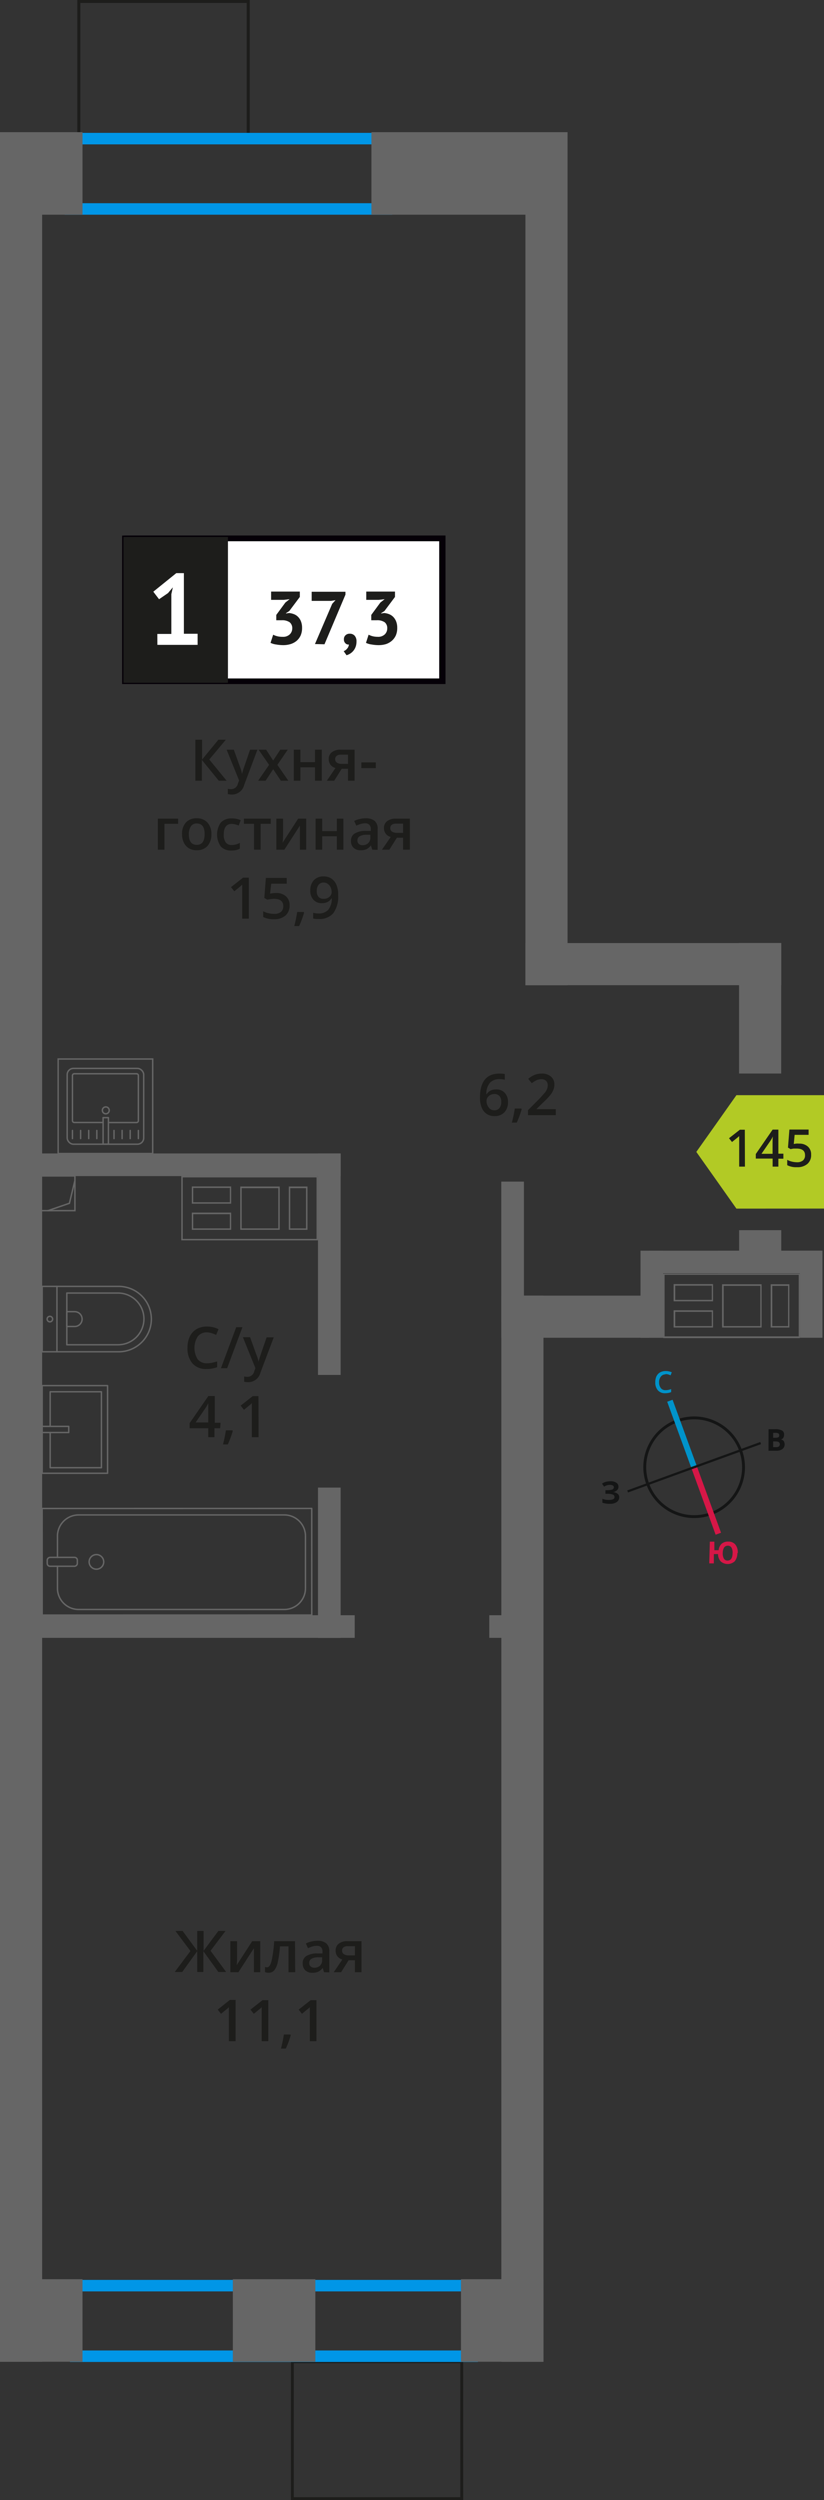 <svg xmlns="http://www.w3.org/2000/svg" width="143.4" height="435.03" viewBox="0 0 143.4 435.03"><rect x="0" y="0" width="143.4" height="435.03" fill="#333333" stroke="none"/><defs><style>.cls-1,.cls-10,.cls-16,.cls-2,.cls-3,.cls-7{fill:none;}.cls-1{stroke:#141515;}.cls-1,.cls-10,.cls-2,.cls-3,.cls-7{stroke-miterlimit:10;}.cls-1,.cls-14,.cls-7{stroke-width:0.5px;}.cls-2{stroke:#0093ca;}.cls-3{stroke:#d61747;}.cls-4{fill:#141515;}.cls-5{fill:#0093ca;}.cls-6{fill:#d61747;}.cls-14,.cls-7{stroke:#1d1d1b;}.cls-8{fill:#0096e7;}.cls-9{fill:#666;}.cls-10,.cls-16{stroke:#666;stroke-width:0.25px;}.cls-11,.cls-14{fill:#1d1d1b;}.cls-12{fill:#fff;}.cls-13{fill:#050007;}.cls-14{stroke-miterlimit:22.93;}.cls-15{fill:#b2ca25;fill-rule:evenodd;}.cls-16{stroke-linecap:round;stroke-linejoin:round;}</style></defs><g id="walls"><path class="cls-1" d="M117.87,247.24a8.59,8.59,0,1,1-5.14,11,8.56,8.56,0,0,1,5.14-11Z"/><line class="cls-2" x1="116.58" y1="243.74" x2="120.8" y2="255.31"/><line class="cls-3" x1="125.01" y1="266.88" x2="120.8" y2="255.31"/><polygon class="cls-4" points="109.16 259.34 120.73 255.12 120.86 255.49 109.29 259.7 109.16 259.34"/><polygon class="cls-4" points="132.31 250.92 120.73 255.12 120.86 255.49 132.44 251.29 132.31 250.92"/><path class="cls-5" d="M115.81,239.15a1,1,0,0,0-.82.41,1.55,1.55,0,0,0-.29,1,1.61,1.61,0,0,0,.32,1,1,1,0,0,0,.85.34,1.91,1.91,0,0,0,.48-.06,3.81,3.81,0,0,0,.45-.13v.53a2.73,2.73,0,0,1-1,.19,1.61,1.61,0,0,1-1.29-.48,2,2,0,0,1-.47-1.42,2.37,2.37,0,0,1,.18-1,1.61,1.61,0,0,1,.61-.7,2,2,0,0,1,1-.26,2.64,2.64,0,0,1,1.08.22l-.21.53a4.3,4.3,0,0,0-.41-.16,2.32,2.32,0,0,0-.46-.06Z"/><path class="cls-6" d="M128.32,270.27a2.18,2.18,0,0,1-.47,1.42,1.83,1.83,0,0,1-2.43,0,1.88,1.88,0,0,1-.46-1.27h-.73l0,1.62-.8,0,.1-3.78.79,0,0,1.49.74,0a1.78,1.78,0,0,1,.54-1.14,1.7,1.7,0,0,1,1.16-.36,1.51,1.51,0,0,1,1.23.54,2.12,2.12,0,0,1,.4,1.45Zm-2.54-.06a1.79,1.79,0,0,0,.2,1,.71.71,0,0,0,.62.34c.57,0,.87-.4.89-1.25a1.76,1.76,0,0,0-.19-1,.72.72,0,0,0-.62-.34.79.79,0,0,0-.66.31,1.87,1.87,0,0,0-.24,1Z"/><path class="cls-4" d="M133.75,248.69h1.18a2.38,2.38,0,0,1,1.16.23.75.75,0,0,1,.36.73,1,1,0,0,1-.15.56.62.62,0,0,1-.43.25v0a.8.8,0,0,1,.51.29,1.08,1.08,0,0,1,.17.59,1,1,0,0,1-.38.8,1.63,1.63,0,0,1-1,.3h-1.43Zm.8,1.49H135a1,1,0,0,0,.48-.1c.1-.07.13-.17.13-.34a.35.35,0,0,0-.15-.31.93.93,0,0,0-.51-.1h-.4Zm0,.63v1h.51a.74.74,0,0,0,.49-.12.46.46,0,0,0,.16-.39c0-.3-.22-.47-.66-.48Z"/><path class="cls-4" d="M107.63,258.72a.74.74,0,0,1-.27.6,1.14,1.14,0,0,1-.69.31h0a1.54,1.54,0,0,1,.8.29.74.74,0,0,1,.29.61,1,1,0,0,1-.42.83,1.91,1.91,0,0,1-1.17.31,3.59,3.59,0,0,1-1.34-.19v-.68A2.79,2.79,0,0,0,106,261c.62,0,1-.18.94-.55a.42.42,0,0,0-.31-.39,2.58,2.58,0,0,0-.91-.13h-.36v-.63h.32a2.94,2.94,0,0,0,.88-.11.43.43,0,0,0,.27-.39.37.37,0,0,0-.17-.31,1.17,1.17,0,0,0-.53-.11,1.79,1.79,0,0,0-1,.31l-.36-.52a2.32,2.32,0,0,1,.69-.33,3.89,3.89,0,0,1,.79-.09,1.71,1.71,0,0,1,1,.25.78.78,0,0,1,.38.67Z"/></g><g id="bathroon"><rect class="cls-7" x="50.88" y="410.96" width="29.48" height="23.82" transform="translate(131.24 845.74) rotate(-180)"/><rect class="cls-7" x="13.71" y="0.25" width="29.48" height="23.82"/><rect class="cls-7" x="13.71" y="0.25" width="29.48" height="23.82" transform="translate(56.91 24.32) rotate(180)"/><path class="cls-8" d="M66.26,25.12V35.36h-53V25.12h53m2-2h-57V37.36h57V23.12Z"/><path class="cls-8" d="M81.17,398.72V409h-67V398.72h67m2-2h-71V411h71V396.72Z"/><rect class="cls-9" y="396.59" width="14.36" height="14.36" transform="translate(14.36 807.55) rotate(-180)"/><rect class="cls-9" x="40.51" y="396.59" width="14.36" height="14.36" transform="translate(95.39 807.55) rotate(-180)"/><rect class="cls-9" x="80.21" y="396.59" width="14.36" height="14.36" transform="translate(174.79 807.55) rotate(-180)"/><rect class="cls-9" x="64.63" y="22.99" width="33.37" height="14.36" transform="translate(162.64 60.35) rotate(-180)"/><rect class="cls-9" y="22.99" width="14.36" height="14.36" transform="translate(14.36 60.35) rotate(-180)"/><rect class="cls-9" x="-190.14" y="213.49" width="387.61" height="7.33" transform="translate(220.82 213.49) rotate(90)"/><rect class="cls-9" x="91.43" y="164.1" width="44.52" height="7.33" transform="translate(227.39 335.53) rotate(180)"/><rect class="cls-9" x="120.93" y="171.79" width="22.71" height="7.33" transform="translate(307.74 43.16) rotate(90)"/><rect class="cls-9" x="129.23" y="213.45" width="6.11" height="7.33" transform="translate(349.41 84.83) rotate(90)"/><rect class="cls-9" x="76.98" y="215.88" width="24.47" height="3.94" transform="translate(-128.64 307.06) rotate(-90)"/><rect class="cls-9" x="38.04" y="218.02" width="38.54" height="3.94" transform="translate(-162.68 277.29) rotate(-90)"/><rect class="cls-9" x="5.44" y="200.71" width="53.84" height="3.94"/><rect class="cls-9" x="5.44" y="281.06" width="56.29" height="3.94"/><rect class="cls-9" x="85.15" y="281.06" width="2.68" height="3.94"/><rect class="cls-9" x="44.23" y="269.95" width="26.15" height="3.94" transform="translate(-214.61 329.23) rotate(-90)"/><rect class="cls-9" x="20.89" y="93.55" width="148.44" height="7.33" transform="translate(192.32 2.11) rotate(90)"/><rect class="cls-9" x="87.24" y="225.45" width="25.74" height="7.33"/><rect class="cls-9" x="-1.84" y="314.54" width="185.51" height="7.33" transform="matrix(0, 1, -1, 0, 409.12, 227.3)"/><path class="cls-9" d="M33.38,204.88H55.09v10.7H31.8v-10.7h1.58m6.85,4.57v-3H33.38v3h6.85M48.68,214v-7.54H41.81V214h6.87m4.83,0v-7.54H50.26V214h3.25m-13.28,0v-3H33.38v3h6.85M40,204.63H31.55v11.2H55.34v-11.2H40Zm0,4.57H33.63v-2.49H40v2.49Zm8.45,4.55H42.06v-7h6.37v7Zm4.83,0H50.51v-7h2.75v7Zm-13.28,0H33.63v-2.47H40v2.47Z"/><path class="cls-9" d="M139,221.83v10.71H115.66V221.83H139M125.66,231h6.88v-7.53h-6.88V231m8.46,0h3.25v-7.53h-3.25V231m-16.89-4.56h6.86v-3h-6.86v3m0,4.56h6.86v-3h-6.86v3m22-9.37H115.41v11.21H139.2V221.58Zm-4.83,9.12v-7h2.75v7Zm-8.46,0v-7h6.38v7Zm-8.43-4.56v-2.47h6.36v2.47Zm0,4.56v-2.48h6.36v2.48Z"/><rect class="cls-9" x="105.86" y="223.24" width="15.16" height="3.94" transform="translate(338.65 111.77) rotate(90)"/><rect class="cls-9" x="133.58" y="223.24" width="15.16" height="3.94" transform="translate(366.37 84.04) rotate(90)"/><rect class="cls-9" x="113.03" y="217.63" width="29.13" height="3.94"/><rect class="cls-9" x="124.96" y="217.63" width="17.2" height="3.94"/><rect class="cls-10" x="7" y="204.65" width="6.04" height="6.04" transform="translate(-197.65 217.7) rotate(-90.01)"/><polyline class="cls-10" points="8.3 210.68 12.08 209.38 13.03 205.44"/><path class="cls-11" d="M39.44,135.85H38.07l-2.94-3.62v3.62H34v-7.13h1.17v3.45L38,128.72H39.3l-2.88,3.44Z"/><path class="cls-11" d="M39.44,130.45h1.25l1.1,3.06a5.39,5.39,0,0,1,.33,1.23h0c0-.17.09-.39.16-.65s.5-1.47,1.24-3.64H44.8l-2.3,6.12a2.2,2.2,0,0,1-2.1,1.69,3.08,3.08,0,0,1-.75-.09v-.91a2.68,2.68,0,0,0,.59.06,1.2,1.2,0,0,0,1.17-1l.2-.51Z"/><path class="cls-11" d="M46.83,133.09,45,130.45h1.31l1.23,1.89,1.24-1.89h1.3l-1.81,2.64,1.91,2.76h-1.3l-1.34-2-1.32,2h-1.3Z"/><path class="cls-11" d="M52.28,130.45v2.17h2.54v-2.17H56v5.4H54.82v-2.33H52.28v2.33H51.13v-5.4Z"/><path class="cls-11" d="M58.16,135.85H56.88l1.5-2.21a1.61,1.61,0,0,1-.86-.56,1.63,1.63,0,0,1-.31-1,1.4,1.4,0,0,1,.55-1.19,2.32,2.32,0,0,1,1.49-.44h2.46v5.4H60.56v-2.08H59.47Zm.17-3.76a.69.69,0,0,0,.32.63,1.56,1.56,0,0,0,.84.2h1.07v-1.6H59.31a1.16,1.16,0,0,0-.72.2A.7.7,0,0,0,58.33,132.09Z"/><path class="cls-11" d="M62.89,133.66v-1H65.4v1Z"/><path class="cls-11" d="M31,142.45v.9H28.62v4.5H27.47v-5.4Z"/><path class="cls-11" d="M36.79,145.14a3,3,0,0,1-.68,2.07,2.44,2.44,0,0,1-1.89.74,2.59,2.59,0,0,1-1.34-.34,2.35,2.35,0,0,1-.89-1,3.33,3.33,0,0,1-.31-1.49,2.93,2.93,0,0,1,.67-2,2.44,2.44,0,0,1,1.9-.73,2.4,2.4,0,0,1,1.86.75A2.93,2.93,0,0,1,36.79,145.14Zm-3.93,0c0,1.25.46,1.87,1.38,1.87s1.37-.62,1.37-1.87-.46-1.85-1.38-1.85a1.18,1.18,0,0,0-1,.48A2.5,2.5,0,0,0,32.86,145.14Z"/><path class="cls-11" d="M40.29,148a2.4,2.4,0,0,1-1.87-.71,3.66,3.66,0,0,1,0-4.15,2.48,2.48,0,0,1,1.93-.73,3.65,3.65,0,0,1,1.54.31l-.35.93a3.53,3.53,0,0,0-1.2-.29c-.94,0-1.4.62-1.4,1.86a2.2,2.2,0,0,0,.35,1.37,1.21,1.21,0,0,0,1,.45,2.88,2.88,0,0,0,1.45-.38v1a2.22,2.22,0,0,1-.66.26A3.42,3.42,0,0,1,40.29,148Z"/><path class="cls-11" d="M47.12,142.45v.9H45.36v4.5H44.21v-4.5H42.45v-.9Z"/><path class="cls-11" d="M49.26,142.45v2.77c0,.32,0,.8-.08,1.42l2.71-4.19h1.4v5.4h-1.1v-2.72c0-.15,0-.39,0-.72s0-.58,0-.74l-2.7,4.18h-1.4v-5.4Z"/><path class="cls-11" d="M56.07,142.45v2.17h2.55v-2.17h1.14v5.4H58.62v-2.33H56.07v2.33H54.92v-5.4Z"/><path class="cls-11" d="M64.78,147.85l-.23-.75h0a2.22,2.22,0,0,1-.78.67,2.49,2.49,0,0,1-1,.18,1.7,1.7,0,0,1-1.24-.43,1.6,1.6,0,0,1-.45-1.21,1.43,1.43,0,0,1,.62-1.26,3.58,3.58,0,0,1,1.89-.47l.94,0v-.29a1.1,1.1,0,0,0-.25-.77,1,1,0,0,0-.75-.26,2.34,2.34,0,0,0-.79.13,5.26,5.26,0,0,0-.73.28l-.37-.82a4,4,0,0,1,1-.34,3.86,3.86,0,0,1,1-.12,2.34,2.34,0,0,1,1.56.45,1.73,1.73,0,0,1,.52,1.41v3.63Zm-1.71-.78a1.4,1.4,0,0,0,1-.35,1.27,1.27,0,0,0,.38-1v-.46l-.7,0a2.21,2.21,0,0,0-1.18.27.82.82,0,0,0-.37.73.72.72,0,0,0,.22.56A.88.88,0,0,0,63.07,147.07Z"/><path class="cls-11" d="M67.76,147.85H66.47L68,145.64a1.55,1.55,0,0,1-1.18-1.56,1.43,1.43,0,0,1,.55-1.19,2.35,2.35,0,0,1,1.5-.44h2.46v5.4H70.15v-2.08H69.07Zm.16-3.76a.71.71,0,0,0,.32.63,1.58,1.58,0,0,0,.84.2h1.07v-1.6H68.9a1.16,1.16,0,0,0-.72.2A.7.7,0,0,0,67.92,144.09Z"/><path class="cls-11" d="M43.3,159.85H42.15v-4.61c0-.55,0-1,0-1.3l-.28.25c-.1.1-.47.4-1.09.9l-.58-.72,2.1-1.65h1Z"/><path class="cls-11" d="M48.06,155.39a2.46,2.46,0,0,1,1.71.58,2,2,0,0,1,.63,1.55,2.27,2.27,0,0,1-.72,1.79,2.91,2.91,0,0,1-2,.64,3.81,3.81,0,0,1-1.88-.39v-1a3.37,3.37,0,0,0,.91.34,4.19,4.19,0,0,0,1,.12,1.77,1.77,0,0,0,1.18-.34,1.27,1.27,0,0,0,.41-1c0-.85-.55-1.28-1.63-1.28a4.4,4.4,0,0,0-.57.05l-.59.1-.51-.3.27-3.48H49.9v1H47.2L47,155.5l.42-.07A4.73,4.73,0,0,1,48.06,155.39Z"/><path class="cls-11" d="M52.92,158.8a16.12,16.12,0,0,1-.86,2.34h-.85a22.42,22.42,0,0,0,.51-2.45h1.12Z"/><path class="cls-11" d="M58.85,155.76a4.94,4.94,0,0,1-.85,3.15,3.13,3.13,0,0,1-2.56,1,3.54,3.54,0,0,1-.94-.08v-1a3.33,3.33,0,0,0,.88.12,2.25,2.25,0,0,0,1.73-.62,3.07,3.07,0,0,0,.63-2h-.06a1.74,1.74,0,0,1-.7.63,2.18,2.18,0,0,1-.95.2,1.91,1.91,0,0,1-1.49-.6,2.3,2.3,0,0,1-.54-1.62,2.54,2.54,0,0,1,.62-1.78,2.26,2.26,0,0,1,1.72-.66,2.4,2.4,0,0,1,1.32.37,2.44,2.44,0,0,1,.88,1.08A4.29,4.29,0,0,1,58.85,155.76Zm-2.49-2.19a1.12,1.12,0,0,0-.92.39,1.68,1.68,0,0,0-.31,1.09,1.41,1.41,0,0,0,.29,1,1.1,1.1,0,0,0,.9.35,1.42,1.42,0,0,0,1-.34,1.06,1.06,0,0,0,.4-.81,2,2,0,0,0-.17-.82,1.49,1.49,0,0,0-.47-.6A1.18,1.18,0,0,0,56.36,153.57Z"/><rect class="cls-12" x="21.75" y="93.69" width="54.7" height="24.87"/><path class="cls-13" d="M76.44,94.18H22.34v23.88h54.1Zm-54.64-1H77.53v25.85H21.25V93.2Z"/><rect class="cls-14" x="21.74" y="93.69" width="17.68" height="24.87"/><path class="cls-11" d="M49.2,110.81a1.63,1.63,0,0,0,1.23-.43,1.43,1.43,0,0,0,.43-1,1.32,1.32,0,0,0-.45-1.1,2.25,2.25,0,0,0-1.39-.35h-.94V107l1.58-2.15.74-.59-1,.12H47.18v-1.44h5v.93l-1.84,2.46-.57.36v.06l.54-.08a3.08,3.08,0,0,1,.87.21,2,2,0,0,1,.72.49,2.25,2.25,0,0,1,.49.79,3,3,0,0,1,.18,1.08,3.24,3.24,0,0,1-.25,1.34,2.75,2.75,0,0,1-.71.94,3.11,3.11,0,0,1-1.05.56,4.47,4.47,0,0,1-1.29.18,7.12,7.12,0,0,1-1.19-.11,3.15,3.15,0,0,1-1-.29l.46-1.42a3.16,3.16,0,0,0,.75.28A3.71,3.71,0,0,0,49.2,110.81Z"/><path class="cls-11" d="M54.81,112.07l3-7,.58-.64-.79.13H54.24v-1.59h5.88v.5l-3.65,8.64Z"/><path class="cls-11" d="M59.85,111.23a.9.9,0,0,1,.29-.7,1,1,0,0,1,.73-.26,1.09,1.09,0,0,1,.86.36,1.43,1.43,0,0,1,.31,1,2.57,2.57,0,0,1-.18,1,2.32,2.32,0,0,1-1,1.15,2.79,2.79,0,0,1-.55.24l-.5-.71a1.47,1.47,0,0,0,.62-.47,1.24,1.24,0,0,0,.29-.69.69.69,0,0,1-.57-.18A.89.89,0,0,1,59.85,111.23Z"/><path class="cls-11" d="M65.74,110.81a1.63,1.63,0,0,0,1.23-.43,1.42,1.42,0,0,0,.42-1,1.31,1.31,0,0,0-.44-1.1,2.26,2.26,0,0,0-1.4-.35h-.94V107l1.58-2.15.75-.59-1,.12h-2.2v-1.44h5v.93l-1.84,2.46-.57.36v.06l.54-.08a3.08,3.08,0,0,1,.87.21,2.09,2.09,0,0,1,.72.49,2.41,2.41,0,0,1,.49.79,3,3,0,0,1,.18,1.08,3.24,3.24,0,0,1-.25,1.34,2.75,2.75,0,0,1-.71.94,3.11,3.11,0,0,1-1,.56,4.47,4.47,0,0,1-1.29.18,7.12,7.12,0,0,1-1.19-.11,3.15,3.15,0,0,1-1-.29l.46-1.42a3.16,3.16,0,0,0,.75.28A3.71,3.71,0,0,0,65.74,110.81Z"/><path class="cls-12" d="M27.38,110.31h2.44v-6.92l.26-1.19-.84,1-1.56,1.07-1-1.31,4-3.23H32v10.55h2.39v1.93h-7Z"/><path class="cls-11" d="M33.14,339.49,30.53,336h1.25l2.54,3.46V336h1.11v3.46L38,336h1.25l-2.61,3.45,2.72,3.69H38l-2.61-3.62v3.62H34.32v-3.62l-2.61,3.62h-1.3Z"/><path class="cls-11" d="M41.26,337.78v2.77c0,.32,0,.79-.08,1.42l2.71-4.19h1.4v5.4h-1.1v-2.72c0-.15,0-.39,0-.73s0-.58,0-.73l-2.7,4.18h-1.4v-5.4Z"/><path class="cls-11" d="M51.37,343.18H50.21v-4.5H48.72a17.91,17.91,0,0,1-.37,2.71,3.5,3.5,0,0,1-.6,1.43,1.2,1.2,0,0,1-1,.45,1.65,1.65,0,0,1-.63-.11v-.9a.92.92,0,0,0,.36.07c.33,0,.59-.38.78-1.12a21.33,21.33,0,0,0,.45-3.43h3.63Z"/><path class="cls-11" d="M56.39,343.18l-.23-.75h0a2.26,2.26,0,0,1-.79.67,2.44,2.44,0,0,1-1,.18,1.73,1.73,0,0,1-1.24-.43,1.62,1.62,0,0,1-.45-1.22,1.41,1.41,0,0,1,.62-1.26,3.54,3.54,0,0,1,1.89-.46l.93,0v-.29a1.12,1.12,0,0,0-.24-.78,1,1,0,0,0-.75-.25,2.67,2.67,0,0,0-.8.12,6.52,6.52,0,0,0-.73.29l-.37-.82a4,4,0,0,1,1-.35,4.45,4.45,0,0,1,1-.12,2.33,2.33,0,0,1,1.55.45,1.76,1.76,0,0,1,.53,1.41v3.64Zm-1.71-.78a1.42,1.42,0,0,0,1-.35,1.29,1.29,0,0,0,.38-1v-.47l-.69,0a2.38,2.38,0,0,0-1.18.27.82.82,0,0,0-.37.74.73.73,0,0,0,.21.56A1,1,0,0,0,54.68,342.4Z"/><path class="cls-11" d="M59.36,343.18H58.08l1.5-2.21a1.67,1.67,0,0,1-.86-.56,1.57,1.57,0,0,1-.31-1,1.44,1.44,0,0,1,.55-1.2,2.32,2.32,0,0,1,1.49-.43h2.46v5.4H61.76V341.1H60.67Zm.17-3.76a.7.7,0,0,0,.31.62,1.51,1.51,0,0,0,.85.21h1.07v-1.6H60.51a1.13,1.13,0,0,0-.73.2A.67.67,0,0,0,59.53,339.42Z"/><path class="cls-11" d="M41,355.18H39.83v-4.61c0-.55,0-1,0-1.31a3.49,3.49,0,0,1-.27.26l-1.1.9-.57-.73L40,348H41Z"/><path class="cls-11" d="M46.69,355.18H45.54v-4.61c0-.55,0-1,0-1.31a3.49,3.49,0,0,1-.27.26l-1.1.9-.58-.73,2.1-1.65h1Z"/><path class="cls-11" d="M50.6,354.13a15.79,15.79,0,0,1-.86,2.34H48.9c.22-.88.39-1.7.5-2.45h1.13Z"/><path class="cls-11" d="M55.07,355.18H53.92v-4.61c0-.55,0-1,0-1.31-.07.08-.17.16-.28.26l-1.09.9-.58-.73,2.1-1.65h1Z"/><polygon class="cls-15" points="128.15 210.31 128.15 210.3 124.67 205.37 121.18 200.44 124.67 195.51 128.15 190.58 128.15 190.57 128.15 190.57 143.4 190.57 143.4 210.3 128.15 210.31 128.15 210.31"/><path class="cls-11" d="M129.64,203h-1v-4.14c0-.5,0-.89,0-1.18a3,3,0,0,1-.25.23l-1,.81-.52-.66,1.89-1.48h.86Z"/><path class="cls-11" d="M136.33,201.62h-.87V203h-1v-1.4h-2.93v-.79l2.93-4.25h1v4.19h.87Zm-1.88-.85v-1.62c0-.57,0-1,.05-1.41h0a5.12,5.12,0,0,1-.38.7l-1.6,2.33Z"/><path class="cls-11" d="M139.06,199a2.18,2.18,0,0,1,1.54.52,1.78,1.78,0,0,1,.56,1.4,2,2,0,0,1-.64,1.6,2.63,2.63,0,0,1-1.83.58,3.35,3.35,0,0,1-1.69-.35v-.93a3.18,3.18,0,0,0,.82.31,3.81,3.81,0,0,0,.85.11,1.61,1.61,0,0,0,1.07-.31,1.15,1.15,0,0,0,.36-.92c0-.76-.49-1.15-1.47-1.15-.13,0-.3,0-.51,0a5.06,5.06,0,0,0-.53.1l-.46-.27.25-3.14h3.34v.92h-2.43l-.15,1.59.38-.06A2.77,2.77,0,0,1,139.06,199Z"/><path class="cls-11" d="M36,231.84a1.93,1.93,0,0,0-1.58.71,3.72,3.72,0,0,0,0,4,2,2,0,0,0,1.6.67,4.17,4.17,0,0,0,.88-.09c.28-.06.58-.14.89-.23v1a5.42,5.42,0,0,1-1.91.32,3.07,3.07,0,0,1-2.41-1,4,4,0,0,1-.84-2.72,4.44,4.44,0,0,1,.41-1.95,2.93,2.93,0,0,1,1.18-1.28,3.54,3.54,0,0,1,1.81-.44,4.41,4.41,0,0,1,2,.46l-.42,1a4.62,4.62,0,0,0-.76-.3A2.65,2.65,0,0,0,36,231.84Z"/><path class="cls-11" d="M42.19,230.94l-2.66,7.14H38.45l2.66-7.14Z"/><path class="cls-11" d="M42.27,232.68h1.25l1.1,3.06A5.39,5.39,0,0,1,45,237h0c0-.18.09-.4.16-.65s.49-1.47,1.24-3.64h1.24l-2.31,6.12a2.19,2.19,0,0,1-2.1,1.68,3.65,3.65,0,0,1-.74-.08v-.91a2.68,2.68,0,0,0,.59.06,1.2,1.2,0,0,0,1.17-1l.2-.51Z"/><path class="cls-11" d="M38.32,248.52h-1v1.56H36.24v-1.56H33v-.88l3.26-4.72h1.12v4.65h1Zm-2.08-1v-1.79c0-.64,0-1.16,0-1.57h0a5.43,5.43,0,0,1-.43.78l-1.77,2.58Z"/><path class="cls-11" d="M40.51,249a17,17,0,0,1-.86,2.34h-.84c.22-.88.39-1.7.5-2.45h1.13Z"/><path class="cls-11" d="M45,250.08H43.83v-4.61c0-.55,0-1,0-1.31l-.28.26-1.09.9-.58-.73,2.1-1.65h1Z"/><path class="cls-11" d="M83.53,191q0-4.19,3.41-4.19a4.66,4.66,0,0,1,.91.08v1a3.21,3.21,0,0,0-.86-.11,2.23,2.23,0,0,0-1.72.62,2.94,2.94,0,0,0-.63,2h.06a1.57,1.57,0,0,1,.64-.61,2.05,2.05,0,0,1,1-.22,1.92,1.92,0,0,1,1.51.6,2.25,2.25,0,0,1,.55,1.61,2.47,2.47,0,0,1-.63,1.78,2.28,2.28,0,0,1-1.71.65,2.27,2.27,0,0,1-2.21-1.44A4.34,4.34,0,0,1,83.53,191ZM86,193.2a1.12,1.12,0,0,0,.91-.38,1.65,1.65,0,0,0,.32-1.09,1.42,1.42,0,0,0-.3-1,1.1,1.1,0,0,0-.9-.36,1.59,1.59,0,0,0-.69.16,1.3,1.3,0,0,0-.49.44,1,1,0,0,0-.18.56,1.79,1.79,0,0,0,.37,1.16A1.16,1.16,0,0,0,86,193.2Z"/><path class="cls-11" d="M90.79,193a16.12,16.12,0,0,1-.86,2.34h-.85a22.42,22.42,0,0,0,.51-2.45h1.12Z"/><path class="cls-11" d="M96.73,194.05H91.89v-.87l1.84-1.85c.54-.55.9-1,1.08-1.18a2.58,2.58,0,0,0,.39-.66,1.76,1.76,0,0,0,.12-.66,1,1,0,0,0-.29-.76,1.14,1.14,0,0,0-.8-.28,2.18,2.18,0,0,0-.8.15,4.2,4.2,0,0,0-.88.55l-.62-.76a4,4,0,0,1,1.15-.71,3.44,3.44,0,0,1,1.2-.21,2.35,2.35,0,0,1,1.6.52,1.76,1.76,0,0,1,.6,1.4,2.39,2.39,0,0,1-.18.92,3.37,3.37,0,0,1-.53.89,12.15,12.15,0,0,1-1.19,1.25L93.34,193v0h3.39Z"/><rect class="cls-16" x="21.53" y="248.32" width="18.55" height="46.92" transform="translate(-240.98 302.61) rotate(-90.01)"/><rect class="cls-16" x="10.07" y="269.16" width="1.55" height="5.24" rx="0.49" transform="translate(-260.94 282.66) rotate(-90.01)"/><path class="cls-16" d="M10,272.56v3.82a3.69,3.69,0,0,0,3.69,3.68H49.47a3.69,3.69,0,0,0,3.69-3.69v-9.08a3.68,3.68,0,0,0-3.68-3.68H13.67A3.69,3.69,0,0,0,10,267.3V271"/><circle class="cls-16" cx="16.78" cy="271.78" r="1.27"/><path class="cls-16" d="M7.34,223.84H20.65a5.69,5.69,0,0,1,5.69,5.69v0a5.69,5.69,0,0,1-5.69,5.69H7.34a0,0,0,0,1,0,0V223.84a0,0,0,0,1,0,0Z"/><path class="cls-16" d="M11.63,225h8.91a4.51,4.51,0,0,1,4.51,4.51v0A4.51,4.51,0,0,1,20.55,234H11.63a0,0,0,0,1,0,0v-9A0,0,0,0,1,11.63,225Z"/><path class="cls-16" d="M11.63,228.24H13a1.29,1.29,0,0,1,1.29,1.29v0A1.29,1.29,0,0,1,13,230.82H11.63a0,0,0,0,1,0,0v-2.58A0,0,0,0,1,11.63,228.24Z"/><circle class="cls-16" cx="8.68" cy="229.53" r="0.48"/><line class="cls-16" x1="9.91" y1="235.23" x2="9.91" y2="223.84"/><rect class="cls-16" x="7.34" y="241.11" width="11.38" height="15.25"/><polyline class="cls-16" points="7.34 248.2 11.96 248.2 11.96 249.27 7.34 249.27"/><polyline class="cls-16" points="8.73 248.2 8.73 242.18 17.65 242.18 17.65 255.39 8.73 255.39 8.73 249.27"/><rect class="cls-16" x="11.69" y="185.91" width="13.32" height="13.19" rx="1.09"/><path class="cls-16" d="M18.87,195.33h4.89a.32.32,0,0,0,.32-.32v-7.85a.32.32,0,0,0-.32-.32H12.93a.32.32,0,0,0-.32.32V195a.32.32,0,0,0,.32.32h5"/><circle class="cls-16" cx="18.41" cy="193.21" r="0.6"/><rect class="cls-16" x="17.94" y="194.48" width="0.93" height="4.61"/><line class="cls-16" x1="12.61" y1="198.12" x2="12.61" y2="196.71"/><line class="cls-16" x1="14.03" y1="198.12" x2="14.03" y2="196.71"/><line class="cls-16" x1="15.44" y1="198.12" x2="15.44" y2="196.71"/><line class="cls-16" x1="16.85" y1="198.12" x2="16.85" y2="196.71"/><line class="cls-16" x1="19.84" y1="198.12" x2="19.84" y2="196.71"/><line class="cls-16" x1="21.25" y1="198.12" x2="21.25" y2="196.71"/><line class="cls-16" x1="22.66" y1="198.12" x2="22.66" y2="196.71"/><line class="cls-16" x1="24.08" y1="198.12" x2="24.08" y2="196.71"/><path class="cls-9" d="M26.45,184.4v16.2H10.24V184.4H26.45m.25-.25H10v16.7H26.7v-16.7Z"/></g></svg>
